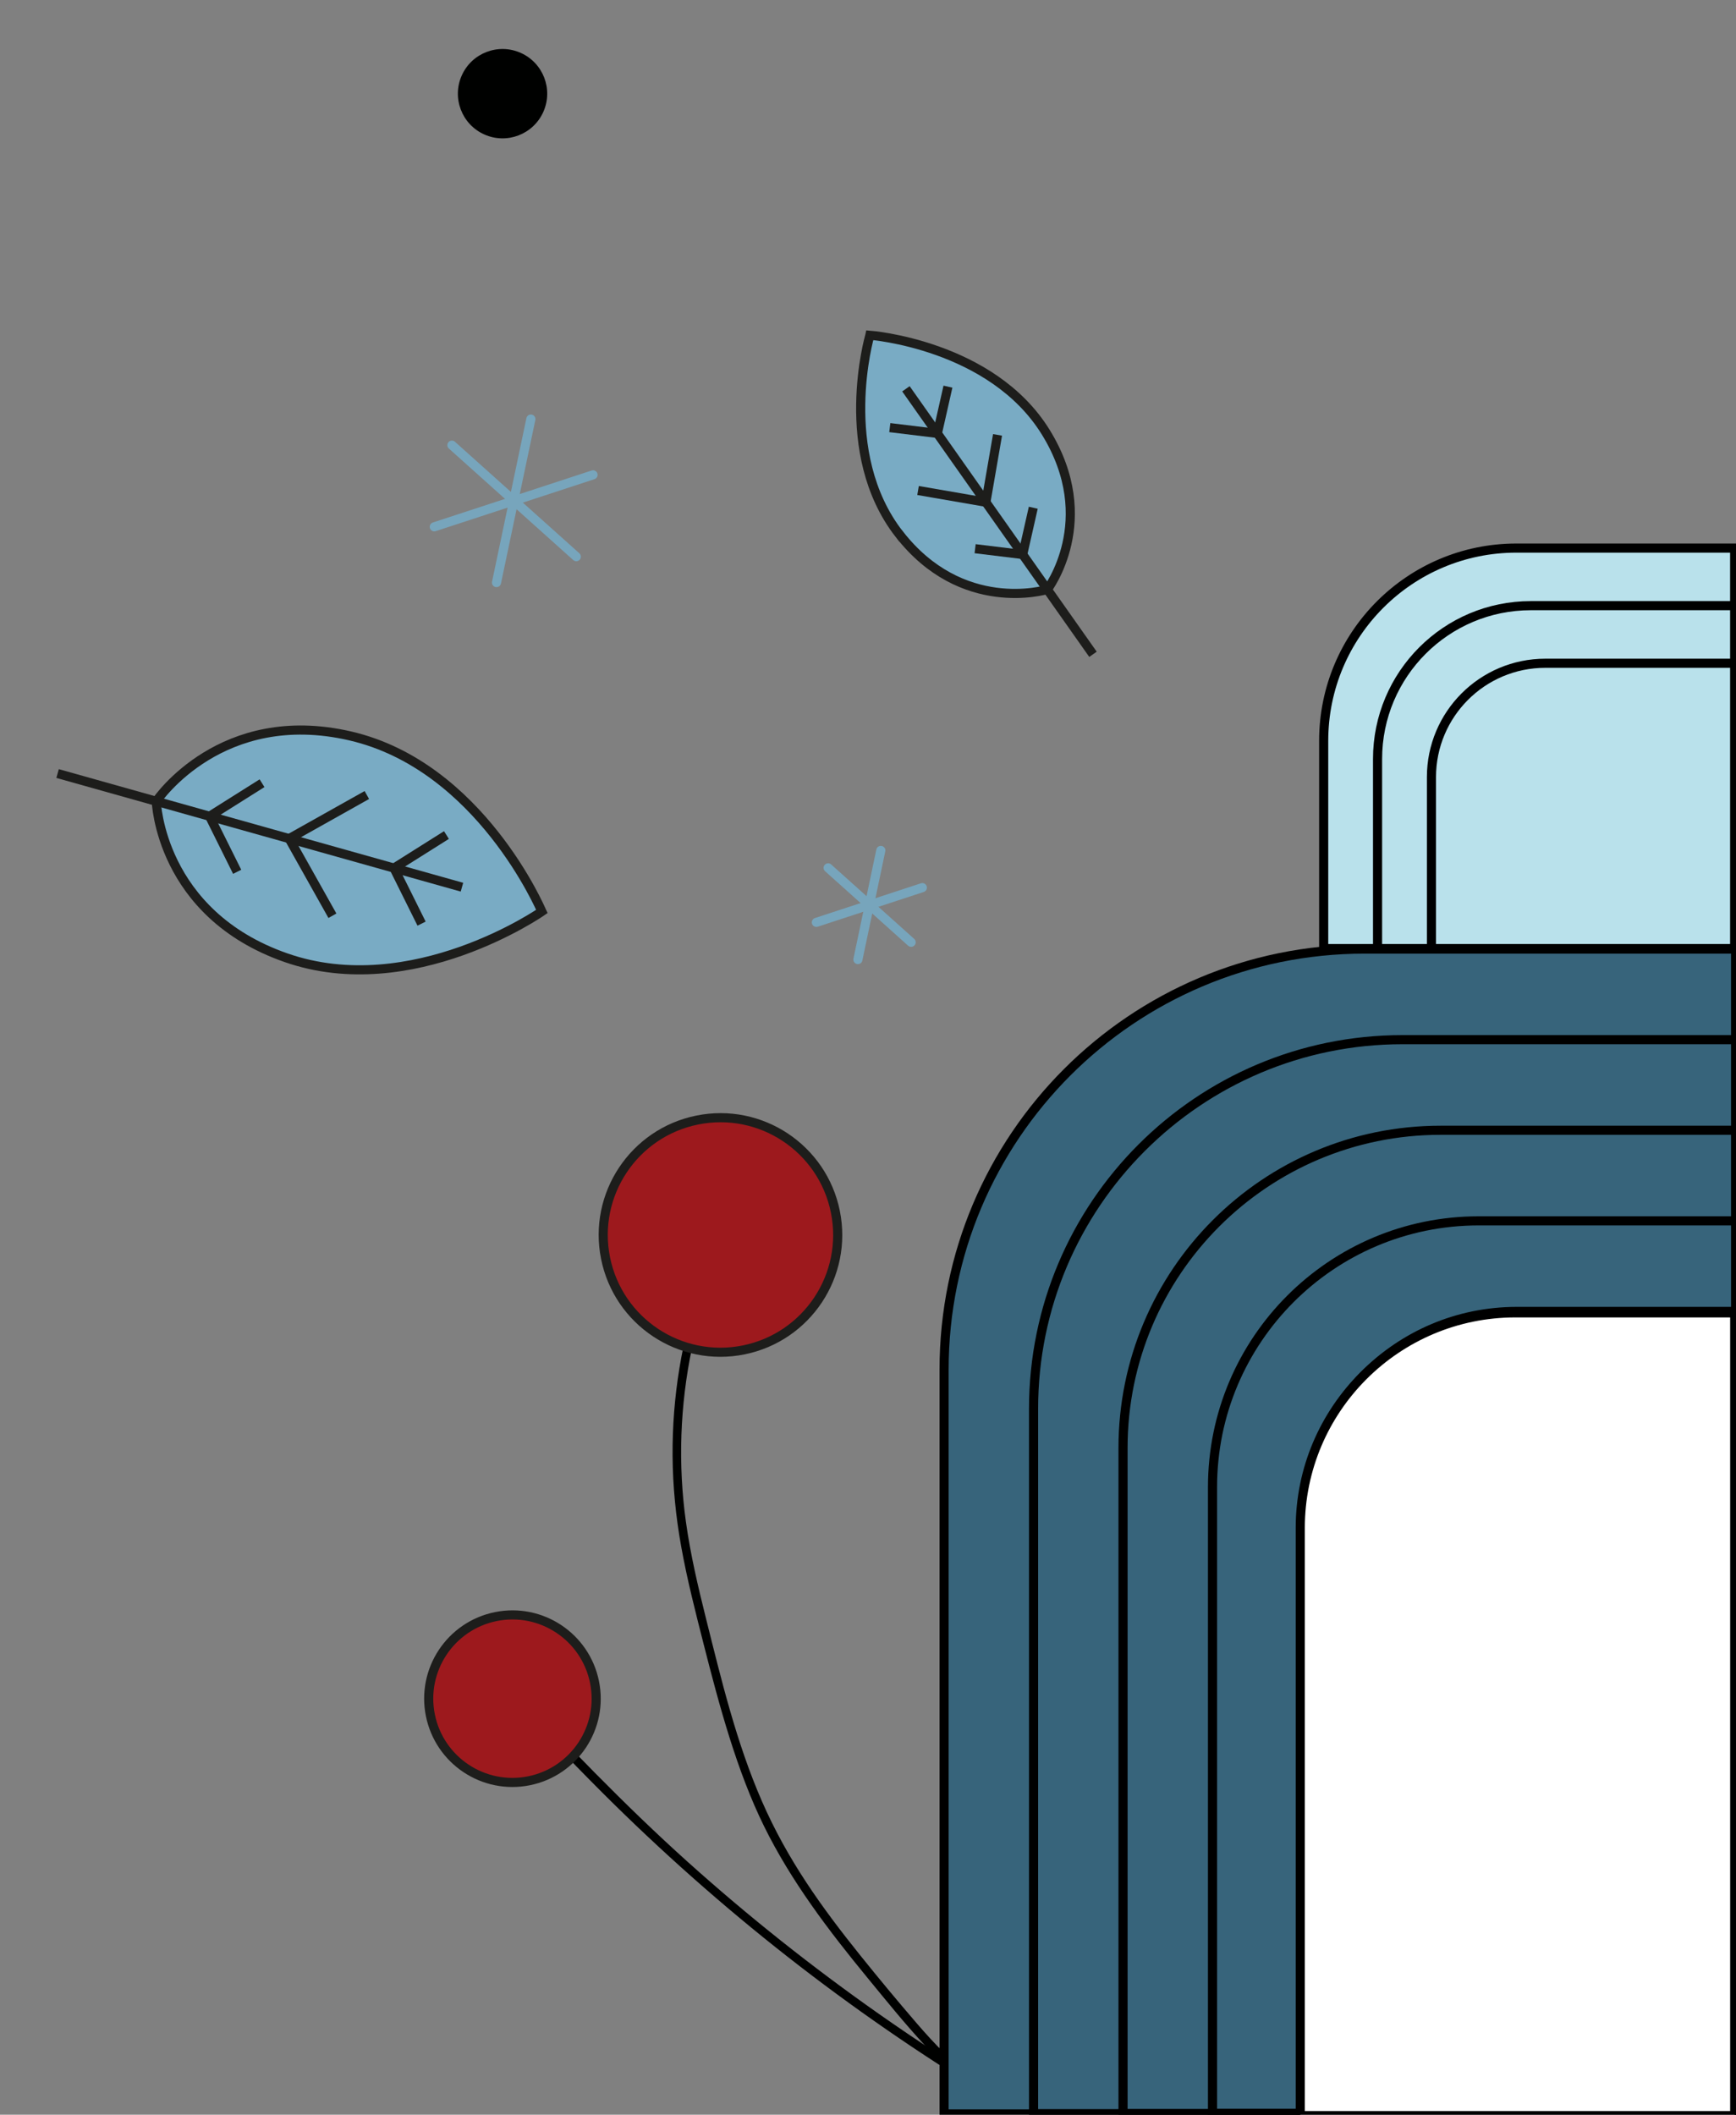 <svg width="381" height="464" viewBox="0 0 381 464" fill="none" xmlns="http://www.w3.org/2000/svg">
<rect x="0" y="0" width="381" height="464" fill="#808080" stroke="none"/>
<g clip-path="url(#clip0_9201_2701)">
<path d="M380.707 120.256V208.135H290.509V162.548C290.509 139.191 309.445 120.256 332.802 120.256H380.707Z" fill="#B9E1EB" stroke="black" stroke-width="2" stroke-miterlimit="10"/>
<path d="M380.707 132.89V208.135H302.333V166.53C302.333 147.95 317.393 132.89 335.973 132.89H380.707Z" fill="#B9E1EB" stroke="black" stroke-width="2" stroke-miterlimit="10"/>
<path d="M380.707 145.524V208.135H314.16V170.516C314.16 156.715 325.348 145.528 339.148 145.528H380.707V145.524Z" fill="#B9E1EB" stroke="black" stroke-width="2" stroke-miterlimit="10"/>
<path d="M114.289 11.606C119.231 13.812 121.449 19.608 119.243 24.551C117.036 29.494 111.24 31.712 106.297 29.505C101.355 27.299 99.136 21.503 101.343 16.56C103.55 11.617 109.346 9.399 114.289 11.606Z" fill="#000100"/>
<path d="M76.833 161.465C48.649 154.959 34.649 175.282 34.297 175.813C34.297 175.813 35.091 200.485 62.774 210.139C90.452 219.798 118.918 199.992 118.918 199.992L118.871 199.893C118.871 199.893 105.402 168.057 76.833 161.465Z" fill="#79ABC4" stroke="#1D1D1B" stroke-width="2" stroke-miterlimit="10"/>
<path d="M101.385 194.661L12.639 169.725Z" fill="#79ABC4"/>
<path d="M101.385 194.661L12.639 169.725" stroke="#1D1D1B" stroke-width="2" stroke-miterlimit="10"/>
<path d="M86.578 190.401L97.981 183.219" stroke="#1D1D1B" stroke-width="2" stroke-miterlimit="10"/>
<path d="M86.523 190.588L92.522 202.656" stroke="#1D1D1B" stroke-width="2" stroke-miterlimit="10"/>
<path d="M63.574 183.941L80.51 174.438" stroke="#1D1D1B" stroke-width="2" stroke-miterlimit="10"/>
<path d="M63.525 184.122L72.955 200.925" stroke="#1D1D1B" stroke-width="2" stroke-miterlimit="10"/>
<path d="M46.105 179.029L57.509 171.847" stroke="#1D1D1B" stroke-width="2" stroke-miterlimit="10"/>
<path d="M46.05 179.216L52.05 191.284" stroke="#1D1D1B" stroke-width="2" stroke-miterlimit="10"/>
<path d="M197.355 117.188C211.085 134.838 229.389 129.48 229.859 129.338C229.859 129.338 241.417 114.159 229.529 94.859C217.641 75.566 190.907 73.553 190.907 73.553L190.888 73.642C190.888 73.642 183.431 99.309 197.348 117.198L197.355 117.188Z" fill="#79ABC4" stroke="#1D1D1B" stroke-width="2" stroke-miterlimit="10"/>
<path d="M198.824 85.308L239.878 143.563Z" fill="#79ABC4"/>
<path d="M198.824 85.308L239.878 143.563" stroke="#1D1D1B" stroke-width="2" stroke-miterlimit="10"/>
<path d="M205.629 95.085L195.286 93.826" stroke="#1D1D1B" stroke-width="2" stroke-miterlimit="10"/>
<path d="M205.75 94.996L208.046 84.837" stroke="#1D1D1B" stroke-width="2" stroke-miterlimit="10"/>
<path d="M216.273 110.181L201.484 107.621" stroke="#1D1D1B" stroke-width="2" stroke-miterlimit="10"/>
<path d="M216.393 110.091L218.93 95.417" stroke="#1D1D1B" stroke-width="2" stroke-miterlimit="10"/>
<path d="M224.354 121.652L214.011 120.393" stroke="#1D1D1B" stroke-width="2" stroke-miterlimit="10"/>
<path d="M224.475 121.562L226.771 111.404" stroke="#1D1D1B" stroke-width="2" stroke-miterlimit="10"/>
<path d="M108.967 127.826L116.509 91.95" stroke="#77A5BC" stroke-width="2" stroke-linecap="round" stroke-linejoin="round"/>
<path d="M126.48 122.141L99.181 97.673" stroke="#77A5BC" stroke-width="2" stroke-linecap="round" stroke-linejoin="round"/>
<path d="M95.316 115.592L130.156 104.185" stroke="#77A5BC" stroke-width="2" stroke-linecap="round" stroke-linejoin="round"/>
<path d="M188.284 210.541L193.312 186.596" stroke="#77A5BC" stroke-width="2" stroke-linecap="round" stroke-linejoin="round"/>
<path d="M199.969 206.749L181.752 190.416" stroke="#77A5BC" stroke-width="2" stroke-linecap="round" stroke-linejoin="round"/>
<path d="M179.168 202.38L202.427 194.756" stroke="#77A5BC" stroke-width="2" stroke-linecap="round" stroke-linejoin="round"/>
<path d="M217.2 460.046C211.722 457.32 207.12 453.222 202.992 448.78C198.595 444.051 194.523 438.995 190.426 434.007C181.877 423.609 173.641 412.792 167.68 400.688C161.72 388.585 157.871 374.288 154.411 360.676C152.614 353.603 150.792 346.53 149.503 339.342C148.318 332.761 147.654 326.095 147.612 319.398C147.522 306.55 149.635 293.67 153.833 281.497C154.362 279.968 154.925 278.444 155.517 276.94C155.957 275.822 157.742 276.413 157.297 277.538C152.623 289.445 149.999 302.08 149.552 314.839C149.332 321.221 149.658 327.607 150.541 333.931C151.533 341.045 153.176 348.054 154.918 355.016C158.318 368.584 161.599 382.323 167.208 395.189C172.816 408.056 180.334 418.486 188.719 428.93C192.796 434.01 196.963 439.028 201.217 443.964C205.15 448.521 209.336 452.97 214.416 456.292C215.648 457.096 216.924 457.829 218.247 458.482C219.33 459.018 218.273 460.572 217.205 460.039L217.2 460.046Z" fill="#000100"/>
<path d="M217.241 459.997C201.833 450.662 186.988 440.408 172.811 429.302C158.634 418.197 144.988 406.103 132.181 393.313C124.458 385.604 116.981 377.661 109.51 369.717C108.684 368.839 110.087 367.604 110.906 368.477C123.837 382.218 136.85 395.867 150.895 408.488C164.217 420.458 178.271 431.614 192.932 441.905C201.188 447.7 209.643 453.214 218.273 458.438C219.302 459.06 218.269 460.613 217.24 459.991L217.241 459.997Z" fill="#000100"/>
<path d="M108.821 354.7C118.769 352.686 128.465 359.118 130.479 369.066C132.493 379.013 126.061 388.71 116.113 390.724C106.166 392.737 96.469 386.306 94.455 376.358C92.442 366.41 98.873 356.714 108.821 354.7Z" fill="#9D191D" stroke="#1D1D1B" stroke-width="2" stroke-miterlimit="10"/>
<path d="M153.017 245.754C166.944 242.934 180.519 251.939 183.338 265.865C186.157 279.792 177.153 293.367 163.226 296.187C149.3 299.006 135.724 290.002 132.905 276.075C130.086 262.148 139.09 248.573 153.017 245.754Z" fill="#9D191D" stroke="#1D1D1B" stroke-width="2" stroke-miterlimit="10"/>
<path d="M380.908 208.242H299.444C248.498 208.242 207.199 249.551 207.199 300.51V463.82H380.908V208.242Z" fill="#37647B" stroke="black" stroke-width="2" stroke-miterlimit="10"/>
<path d="M380.909 228.116H307.801C263.087 228.116 226.836 264.376 226.836 309.101V463.77H380.909V228.116Z" fill="#37647B" stroke="black" stroke-width="2" stroke-miterlimit="10"/>
<path d="M380.907 247.994H316.156C277.669 247.994 246.471 279.201 246.471 317.697V463.724H380.907V247.994Z" fill="#37647B" stroke="black" stroke-width="2" stroke-miterlimit="10"/>
<path d="M380.907 267.872H324.513C292.258 267.872 266.111 294.029 266.111 326.288V463.675H380.911V267.868L380.907 267.872Z" fill="#37647B" stroke="black" stroke-width="2" stroke-miterlimit="10"/>
<path d="M380.908 287.746H332.87C306.846 287.746 285.748 308.849 285.748 334.88V463.629H380.908V287.746Z" fill="#37647B" stroke="black" stroke-width="2" stroke-miterlimit="10"/>
<path d="M285.369 464.19H380.718V288.059H332.585C306.524 288.059 285.369 309.211 285.369 335.26V464.19Z" fill="white" stroke="black" stroke-width="2" stroke-miterlimit="10"/>
</g>
<defs>
<clipPath id="clip0_9201_2701">
<rect width="381" height="464" fill="white"/>
</clipPath>
</defs>
</svg>
